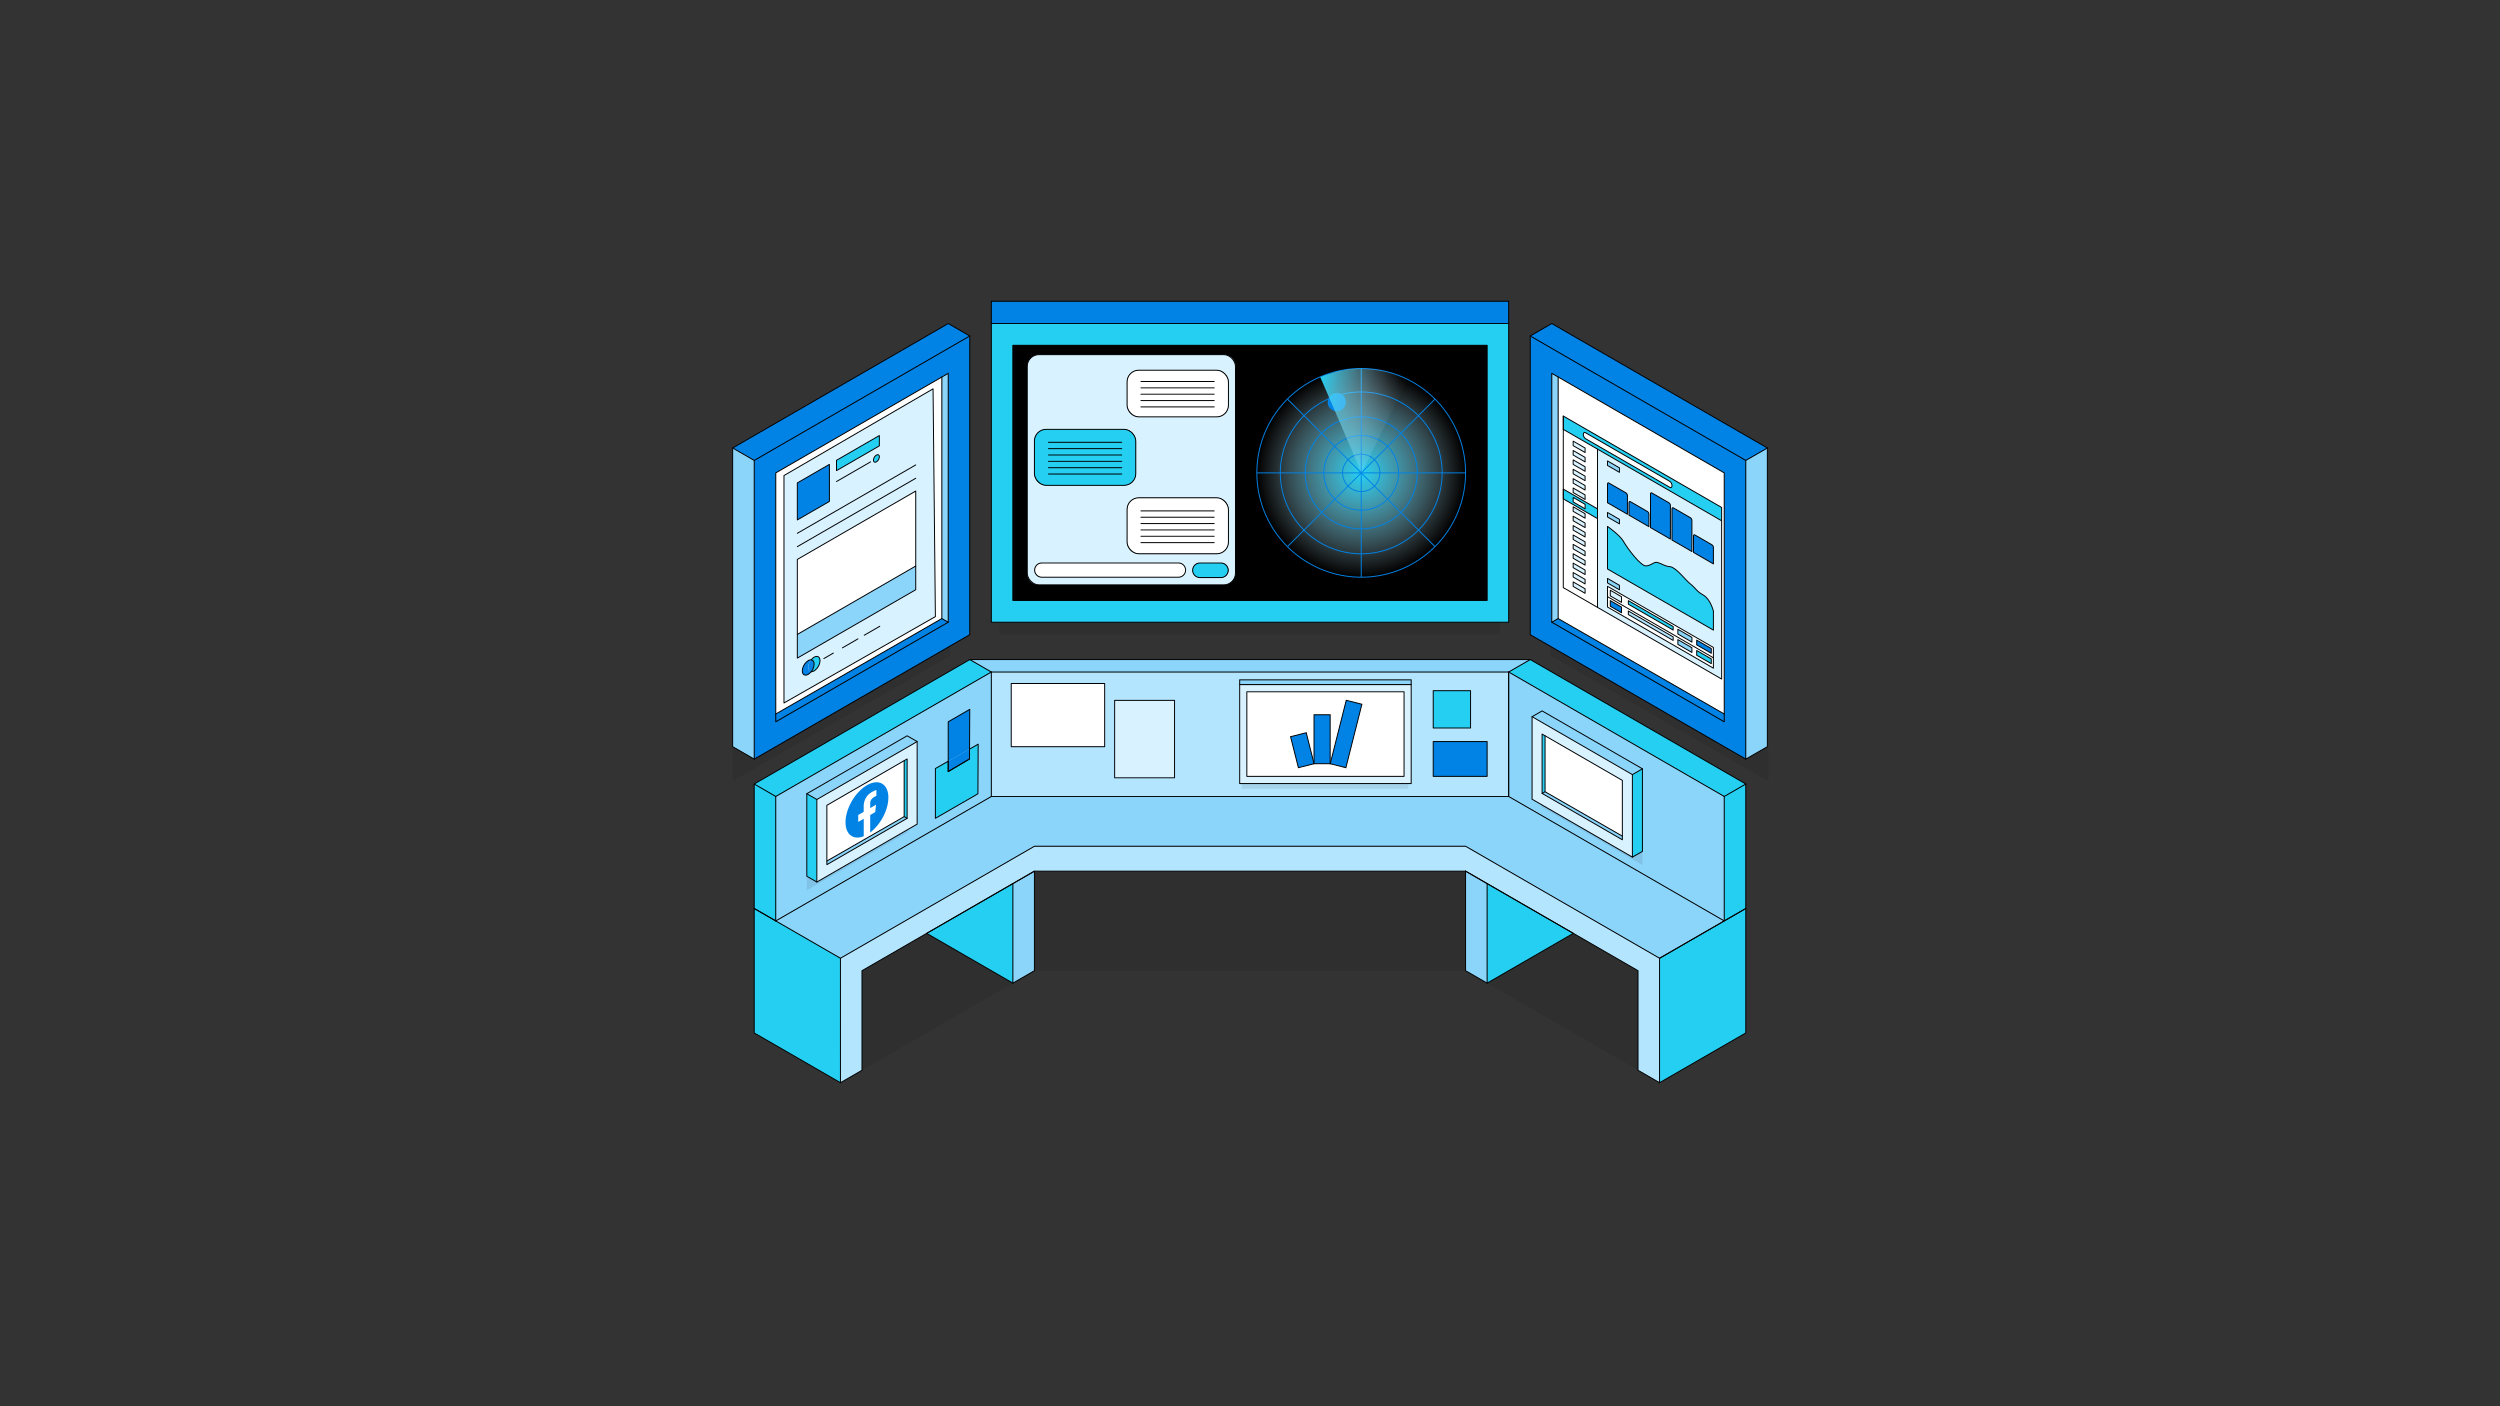 <svg xmlns="http://www.w3.org/2000/svg" xmlns:xlink="http://www.w3.org/1999/xlink" viewBox="0 0 2560 1440"><rect x="0" y="0" width="2560" height="1440" fill="#333333" stroke="none"/><defs><style>.cls-1{opacity:0.08;}.cls-15,.cls-2{fill:#8bd4fa;}.cls-14,.cls-17,.cls-3,.cls-8{fill:#0182e5;}.cls-4{fill:#25cff2;}.cls-12,.cls-5{fill:#fff;}.cls-6{fill:#b3e5ff;}.cls-13,.cls-7{fill:none;}.cls-10,.cls-12,.cls-15,.cls-17,.cls-7,.cls-8{stroke:#000;}.cls-10,.cls-12,.cls-7,.cls-8{stroke-linecap:round;stroke-linejoin:round;}.cls-9{fill:url(#radial-gradient);}.cls-10,.cls-11{fill:#d9f2ff;}.cls-13,.cls-14{stroke:#0182e5;}.cls-13,.cls-14,.cls-15,.cls-17{stroke-miterlimit:10;}.cls-16{fill:url(#linear-gradient);}</style><radialGradient id="radial-gradient" cx="1393.9" cy="484.23" r="106.83" gradientUnits="userSpaceOnUse"><stop offset="0.01" stop-color="#25cff2"/><stop offset="0.2" stop-color="#45d5f4" stop-opacity="0.82"/><stop offset="0.65" stop-color="#96e5fa" stop-opacity="0.37"/><stop offset="1" stop-color="#d9f2ff" stop-opacity="0"/></radialGradient><linearGradient id="linear-gradient" x1="1343.07" y1="426.03" x2="1431.12" y2="426.03" gradientTransform="translate(126.74 -289.92) rotate(12.58)" gradientUnits="userSpaceOnUse"><stop offset="0.01" stop-color="#25cff2"/><stop offset="0.21" stop-color="#57d9f6" stop-opacity="0.72"/><stop offset="0.42" stop-color="#85e2f9" stop-opacity="0.47"/><stop offset="0.61" stop-color="#a9e9fc" stop-opacity="0.27"/><stop offset="0.78" stop-color="#c3eefd" stop-opacity="0.12"/><stop offset="0.91" stop-color="#d3f1ff" stop-opacity="0.03"/><stop offset="1" stop-color="#d9f2ff" stop-opacity="0"/></linearGradient></defs><g id="shadow_bottom" data-name="shadow bottom"><polygon class="cls-1" points="882.68 1095.96 1059.26 994 1500.74 994 1699.39 1108.69 1787.7 1057.72 1521.16 883.38 1040.25 883.38 772.3 1057.72 860.61 1108.7 882.68 1095.96"/><polygon class="cls-1" points="1023.28 637.17 1023.28 649.63 1536.1 649.63 1536.1 637 1023.28 637.17"/><polygon class="cls-1" points="750.23 764.61 750.23 790.1 750.23 800 973.05 671.54 973.05 661.54 772.03 777.18 750.23 764.61"/><polygon class="cls-1" points="1810.82 764.61 1810.82 790.1 1810.82 800 1588 671.54 1588 661.54 1789.02 777.18 1810.82 764.61"/></g><g id="orange"><polygon class="cls-2" points="1809.77 458.74 1809.77 764.61 1787.68 777.34 1787.68 471.48 1809.77 458.74"/><polygon class="cls-3" points="1809.77 458.74 1787.68 471.48 1566.96 344.04 1589.02 331.3 1809.77 458.74"/><polygon class="cls-4" points="1787.7 930.29 1787.7 1057.72 1699.39 1108.7 1699.39 981.25 1765.61 943.03 1787.7 930.29"/><polygon class="cls-4" points="1787.68 802.83 1787.68 930.29 1765.61 943.03 1765.6 815.58 1787.68 802.83"/><path class="cls-3" d="M1787.68,471.48V777.34L1567,649.91V344Zm-22.07,267.64V484.23L1595.54,386l-6.52-3.76V637.16Z"/><polygon class="cls-4" points="1787.68 802.83 1765.6 815.58 1544.89 688.15 1544.89 688.14 1544.87 688.14 1566.96 675.39 1787.68 802.83"/><polygon class="cls-3" points="1765.61 731.13 1765.61 739.12 1589.03 637.16 1595.54 633.41 1765.61 731.13"/><polygon class="cls-5" points="1765.61 484.23 1765.61 731.13 1595.54 633.41 1595.54 386.04 1765.61 484.23"/><polygon class="cls-2" points="1765.6 815.58 1765.61 943.03 1544.87 815.59 1544.89 815.59 1544.89 688.15 1765.6 815.58"/><polygon class="cls-2" points="1765.61 943.03 1699.39 981.25 1500.74 866.55 1059.27 866.55 860.59 981.25 794.38 943.03 1015.11 815.59 1544.87 815.59 1765.61 943.03"/><polygon class="cls-6" points="1699.39 981.25 1699.39 1108.7 1677.33 1095.95 1677.33 994 1500.74 892.04 1500.73 892.04 1059.25 892.04 882.67 994 882.68 1095.96 860.61 1108.7 860.59 981.25 1059.27 866.55 1500.74 866.55 1699.39 981.25"/><polygon class="cls-4" points="1611.09 955.77 1522.8 1006.75 1522.8 904.79 1611.09 955.77"/><polygon class="cls-2" points="1595.54 386.04 1595.54 633.41 1589.03 637.16 1589.02 382.28 1595.54 386.04"/><polygon class="cls-2" points="1566.96 675.39 1544.87 688.14 1015.11 688.14 993.05 675.39 1566.96 675.39"/><path class="cls-4" d="M1544.89,331.3V637.17H1015.12V331.3Zm-22.08,283.56V353.61H1037.19V614.86Z"/><rect class="cls-6" x="1015.11" y="688.14" width="529.76" height="127.45"/><rect x="1037.19" y="353.61" width="485.62" height="261.25"/><polygon class="cls-2" points="1522.8 904.79 1522.8 1006.75 1500.74 994 1500.74 892.04 1522.8 904.79"/><polygon class="cls-2" points="1059.25 892.04 1059.25 994 1037.2 1006.75 1037.2 904.79 1059.25 892.04"/><polygon class="cls-4" points="1037.2 904.79 1037.2 1006.75 948.9 955.77 1037.2 904.79"/><polygon class="cls-2" points="1015.11 688.14 1015.11 815.59 794.38 943.03 794.37 943.02 794.38 815.58 1015.11 688.14"/><polygon class="cls-4" points="1015.11 688.14 794.38 815.58 772.3 802.83 993.05 675.39 1015.11 688.14"/><path class="cls-3" d="M993,344V649.91L772.32,777.34V471.48ZM971,637.16V382.28L964.46,386,794.39,484.23V739.12Z"/><polygon class="cls-3" points="993.04 344.04 772.32 471.48 750.23 458.74 970.98 331.3 993.04 344.04"/><polygon class="cls-2" points="970.98 382.28 970.97 637.16 964.46 633.41 964.46 386.04 970.98 382.28"/><polygon class="cls-3" points="970.97 637.16 794.39 739.12 794.39 731.13 964.46 633.41 970.97 637.16"/><polygon class="cls-5" points="964.46 386.04 964.46 633.41 794.39 731.13 794.39 484.23 964.46 386.04"/><polygon class="cls-4" points="860.59 981.25 860.61 1108.7 772.3 1057.72 772.3 930.28 794.37 943.03 794.38 943.03 860.59 981.25"/><polygon class="cls-4" points="794.38 815.58 794.37 943.02 772.3 930.28 772.3 802.83 794.38 815.58"/><polygon class="cls-2" points="772.32 471.48 772.32 777.34 750.23 764.61 750.23 458.74 772.32 471.48"/><polyline class="cls-7" points="1544.87 688.14 1544.89 688.14 1544.89 688.15 1544.89 815.59 1544.87 815.59 1015.11 815.59"/><polyline class="cls-7" points="1015.11 688.14 1015.11 815.59 794.38 943.03"/><polyline class="cls-7" points="1544.87 688.14 1544.87 815.59 1765.61 943.03 1765.6 815.58"/><line class="cls-7" x1="1015.11" y1="688.14" x2="794.38" y2="815.58"/><line class="cls-7" x1="772.3" y1="802.83" x2="993.05" y2="675.39"/><polyline class="cls-7" points="1765.6 815.58 1544.89 688.15 1544.87 688.14"/><line class="cls-7" x1="1566.96" y1="675.39" x2="1787.68" y2="802.83"/><polygon class="cls-7" points="993.05 675.39 1566.96 675.39 1544.87 688.14 1015.11 688.14 993.05 675.39"/><polygon class="cls-7" points="772.3 802.83 772.3 930.28 794.37 943.03 794.37 943.02 794.38 815.58 772.3 802.83"/><polyline class="cls-7" points="1699.39 981.25 1765.61 943.03 1787.68 930.29 1787.68 802.83 1765.6 815.58"/><line class="cls-7" x1="794.37" y1="943.03" x2="794.38" y2="943.03"/><polyline class="cls-7" points="860.59 981.25 794.38 943.03 794.37 943.02 772.3 930.28 772.3 1057.72 860.61 1108.7"/><polyline class="cls-7" points="1037.2 904.79 1059.25 892.04 1059.25 994 1037.2 1006.75"/><polygon class="cls-7" points="1037.2 904.79 948.9 955.77 1037.2 1006.75 1037.2 904.79"/><polyline class="cls-7" points="1522.8 904.79 1500.74 892.04 1500.74 994 1522.8 1006.75"/><polygon class="cls-7" points="1522.8 904.79 1611.09 955.77 1522.8 1006.75 1522.8 904.79"/><polyline class="cls-7" points="1699.39 981.25 1500.74 866.55 1059.27 866.55 860.59 981.25 860.61 1108.7 882.68 1095.96 882.67 994 1059.25 892.04 1500.73 892.04"/><polyline class="cls-7" points="1500.74 892.04 1677.33 994 1677.33 1095.95 1699.39 1108.7"/><polygon class="cls-7" points="1699.39 981.25 1699.39 1108.7 1787.7 1057.72 1787.7 930.29 1765.61 943.03 1699.39 981.25"/><rect class="cls-7" x="1015.12" y="331.3" width="529.77" height="305.87"/><rect class="cls-7" x="1037.19" y="353.61" width="485.62" height="261.25"/><polyline class="cls-7" points="1787.68 777.34 1566.96 649.91 1566.96 344.04"/><polyline class="cls-7" points="1787.68 471.48 1787.68 777.34 1809.77 764.61 1809.77 458.74"/><polygon class="cls-7" points="1566.96 344.04 1589.02 331.3 1809.77 458.74 1787.68 471.48 1566.96 344.04"/><polyline class="cls-7" points="1595.54 386.04 1765.61 484.23 1765.61 731.13"/><polyline class="cls-7" points="1595.54 633.41 1595.54 386.04 1589.02 382.28 1589.03 637.16"/><polygon class="cls-7" points="1595.54 633.41 1765.61 731.13 1765.61 739.12 1589.03 637.16 1595.54 633.41"/><polyline class="cls-7" points="772.32 777.34 993.04 649.91 993.04 344.04"/><polyline class="cls-7" points="772.32 471.48 772.32 777.34 750.23 764.61 750.23 458.74"/><polygon class="cls-7" points="993.04 344.04 970.98 331.3 750.23 458.74 772.32 471.48 993.04 344.04"/><polyline class="cls-7" points="964.46 386.04 794.39 484.23 794.39 731.13"/><polyline class="cls-7" points="964.46 633.41 964.46 386.04 970.98 382.28 970.97 637.16"/><polygon class="cls-7" points="964.46 633.41 794.39 731.13 794.39 739.12 970.97 637.16 964.46 633.41"/><rect class="cls-8" x="1015.12" y="308.47" width="529.77" height="22.83"/></g><g id="sonar_gradient" data-name="sonar gradient"><circle class="cls-9" cx="1393.9" cy="484.23" r="106.83"/></g><g id="screens"><polygon class="cls-10" points="802.79 486.94 955.45 398.17 957.83 631.39 802.79 719.85 802.79 486.94"/><rect class="cls-3" x="1467.62" y="759.38" width="55.19" height="35.61"/><polygon class="cls-3" points="992.81 767.06 992.76 777.19 970.96 790.1 970.96 779.5 992.81 767.06"/><polygon class="cls-3" points="993.03 726.38 992.81 767.06 970.96 779.5 970.98 739.11 993.03 726.38"/><polygon class="cls-4" points="1001.64 762.03 1001.38 812.84 957.83 837.96 957.85 786.97 970.96 779.5 970.96 790.1 992.76 777.19 992.81 767.06 1001.64 762.03"/><rect class="cls-4" x="1467.62" y="707.26" width="38.23" height="38.22"/><rect class="cls-11" x="1141.4" y="717.18" width="61.34" height="79.28"/><rect class="cls-5" x="1035.5" y="699.91" width="95.67" height="64.7"/><polygon class="cls-5" points="925.86 778.93 925.86 836.22 846.72 881.69 846.72 824.62 925.86 778.93"/><rect class="cls-5" x="1276.77" y="708.39" width="160.98" height="86.6"/><polygon class="cls-5" points="1661.28 799.13 1661.28 856.21 1582.14 810.73 1582.14 753.44 1661.28 799.13"/><polygon class="cls-4" points="836.45 818.69 836.45 903.2 826.17 897.27 826.17 812.76 836.45 818.69"/><polygon class="cls-4" points="928.9 777.18 928.89 837.96 925.86 836.22 925.86 778.93 928.9 777.18"/><polygon class="cls-2" points="928.89 837.96 846.72 885.41 846.72 881.69 925.86 836.22 928.89 837.96"/><polygon class="cls-2" points="939.16 759.38 836.45 818.69 826.17 812.76 928.9 753.45 939.16 759.38"/><path class="cls-11" d="M939.16,759.38V843.9L836.45,903.2V818.69ZM928.89,838V777.18l-3,1.75-79.14,45.69v60.79Z"/><path class="cls-11" d="M1445.06,701V802.39H1269.45V701Zm-7.31,94v-86.6h-161V795Z"/><polygon class="cls-4" points="1582.14 753.44 1582.14 810.73 1579.12 812.48 1579.11 751.69 1582.14 753.44"/><polygon class="cls-4" points="1681.84 787.27 1681.84 871.79 1671.56 877.71 1671.56 793.2 1681.84 787.27"/><polygon class="cls-2" points="1661.28 856.21 1661.28 859.93 1579.12 812.48 1582.14 810.73 1661.28 856.21"/><polygon class="cls-2" points="1681.84 787.27 1671.56 793.2 1568.84 733.9 1579.11 727.97 1681.84 787.27"/><path class="cls-11" d="M1671.56,793.2v84.51l-102.72-59.3V733.9Zm-10.28,66.73v-60.8l-79.14-45.69-3-1.75v60.79Z"/><path class="cls-3" d="M827.61,676.51a5.19,5.19,0,0,1,3-.81,13.25,13.25,0,0,0-3,7.81c0,2.58,1.22,4.14,3,4.31a10.85,10.85,0,0,1-3,2.68c-3.35,1.94-6.06.37-6.06-3.49A13.38,13.38,0,0,1,827.61,676.51Z"/><path class="cls-3" d="M833.67,680a13.22,13.22,0,0,1-3,7.81c-1.8-.17-3-1.73-3-4.31a13.25,13.25,0,0,1,3-7.81C832.45,675.86,833.67,677.42,833.67,680Z"/><path class="cls-4" d="M839.73,676.51a13.44,13.44,0,0,1-6.06,10.5,5.24,5.24,0,0,1-3,.81,13.22,13.22,0,0,0,3-7.81c0-2.59-1.22-4.15-3-4.31a11.23,11.23,0,0,1,3-2.69C837,671.08,839.73,672.65,839.73,676.51Z"/><path class="cls-4" d="M900.45,467.76a6.6,6.6,0,0,1-3,5.15c-1.64.95-3,.18-3-1.72a6.58,6.58,0,0,1,3-5.15C899.11,465.09,900.45,465.86,900.45,467.76Z"/><polygon class="cls-4" points="900.45 446 900.45 456.58 856.58 481.91 856.58 471.33 900.45 446"/><polygon class="cls-3" points="849.3 475.53 849.3 513.45 816.46 532.41 816.46 494.49 849.3 475.53"/><polygon class="cls-5" points="937.71 502.83 937.71 579.62 816.46 649.63 816.46 572.83 937.71 502.83"/><polygon class="cls-2" points="937.71 579.62 937.71 603.88 816.46 673.88 816.46 649.63 937.71 579.62"/><path class="cls-11" d="M1763,533.3V695.35L1635.86,622v-162Zm-8.44,150.92V663l-108.43-62.6v21.22Zm0-39V625.72s-3-12-10.19-16.27c-8.21-4.81-6-5.45-14.33-12.3-4-3.25-14-16.33-19.82-16.84s-8.77-3.27-13.12-4.41c-3.4-.9-6.23,3.44-11.58,3.59s-18.57-17.21-23.23-25.39c-3.42-6-16.16-15.05-16.16-15.05v43.6Zm0-67.82V560.66a3.42,3.42,0,0,0-1.44-2.74l-17.5-10.11c-.8-.46-1.44,0-1.44,1.09v16.76Zm-22-12.71v-31.8a3.46,3.46,0,0,0-1.44-2.75l-17.51-10.1c-.79-.46-1.43,0-1.43,1.08V553Zm-22-12.71V517.68a3.43,3.43,0,0,0-1.44-2.75l-17.5-10.1c-.79-.46-1.44,0-1.44,1.08v34.33Zm-22-12.71V526.59a3.43,3.43,0,0,0-1.44-2.75l-17.5-10.1c-.8-.46-1.44,0-1.44,1.08v12.71Zm-22-12.71V507.5a3.46,3.46,0,0,0-1.44-2.74l-17.51-10.11c-.79-.46-1.43,0-1.43,1.09v19.08ZM1658.3,604v-4.61l-12.21-7.05v4.61Zm0-67.53v-4.61l-12.21-7.05v4.61Zm0-52.76v-4.61L1646.09,472v4.61Z"/><polygon class="cls-2" points="1658.3 479.07 1658.3 483.68 1646.09 476.63 1646.09 472.02 1658.3 479.07"/><polygon class="cls-2" points="1658.3 599.36 1658.3 603.97 1646.09 596.92 1646.09 592.31 1658.3 599.36"/><polygon class="cls-2" points="1658.3 531.83 1658.3 536.44 1646.09 529.39 1646.09 524.78 1658.3 531.83"/><polygon class="cls-11" points="1623.13 602.93 1623.13 607.54 1610.92 600.49 1610.92 595.88 1623.13 602.93"/><polygon class="cls-11" points="1623.13 593.32 1623.13 597.93 1610.92 590.88 1610.92 586.27 1623.13 593.32"/><polygon class="cls-11" points="1623.13 583.71 1623.13 588.32 1610.92 581.27 1610.92 576.66 1623.13 583.71"/><polygon class="cls-11" points="1623.13 574.1 1623.13 578.71 1610.92 571.65 1610.92 567.05 1623.13 574.1"/><polygon class="cls-11" points="1623.13 564.49 1623.13 569.09 1610.92 562.04 1610.92 557.44 1623.13 564.49"/><polygon class="cls-11" points="1623.13 554.88 1623.13 559.48 1610.92 552.43 1610.92 547.83 1623.13 554.88"/><polygon class="cls-11" points="1623.13 545.27 1623.13 549.87 1610.92 542.82 1610.92 538.21 1623.13 545.27"/><path class="cls-4" d="M1763,519.66V533.3l-127.1-73.38-35-20.24V426Zm-50.83-22.37a5.59,5.59,0,0,0-.68-2.55,4.47,4.47,0,0,0-1.62-1.84l-86.19-49.76c-1.27-.73-2.3.05-2.3,1.73a5.77,5.77,0,0,0,.67,2.55,4.49,4.49,0,0,0,1.63,1.84L1709.83,499C1711.09,499.75,1712.13,499,1712.13,497.29Z"/><path class="cls-4" d="M1754.52,625.72v19.53l-108.43-62.6v-43.6s12.74,9.06,16.16,15.05c4.66,8.18,17.87,25.55,23.23,25.39s8.18-4.49,11.58-3.59c4.35,1.14,7.27,3.89,13.12,4.41S1726,593.9,1730,597.15c8.37,6.85,6.12,7.49,14.33,12.3C1751.57,613.7,1754.52,625.72,1754.52,625.72Z"/><path class="cls-3" d="M1754.52,560.66v16.77l-20.38-11.77V548.9c0-1.06.64-1.55,1.44-1.09l17.5,10.11A3.42,3.42,0,0,1,1754.52,560.66Z"/><polygon class="cls-4" points="1752.34 674.71 1752.34 679.57 1737.43 670.97 1737.43 666.11 1752.34 674.71"/><polygon class="cls-3" points="1752.34 664.1 1752.34 668.96 1737.43 660.36 1737.43 655.5 1752.34 664.1"/><polygon class="cls-2" points="1732.51 663.26 1732.51 668.12 1718.15 659.83 1718.15 654.97 1732.51 663.26"/><polygon class="cls-2" points="1732.51 652.65 1732.51 657.51 1718.15 649.22 1718.15 644.36 1732.51 652.65"/><path class="cls-3" d="M1732.51,532.92v31.8L1712.13,553v-31.8c0-1,.64-1.54,1.43-1.08l17.51,10.1A3.46,3.46,0,0,1,1732.51,532.92Z"/><polygon class="cls-6" points="1713.33 652.19 1713.33 655.79 1667.4 629.28 1667.4 625.68 1713.33 652.19"/><polygon class="cls-4" points="1713.33 641.58 1713.33 645.18 1667.4 618.67 1667.4 615.07 1713.33 641.58"/><path class="cls-3" d="M1710.49,517.68V552l-20.38-11.77V505.91c0-1.06.65-1.54,1.44-1.08l17.5,10.1A3.43,3.43,0,0,1,1710.49,517.68Z"/><path class="cls-3" d="M1688.48,526.59V539.3l-20.38-11.77V514.82c0-1.05.64-1.54,1.44-1.08l17.5,10.1A3.43,3.43,0,0,1,1688.48,526.59Z"/><path class="cls-3" d="M1666.47,507.5v19.09l-20.38-11.77V495.74c0-1.06.64-1.55,1.43-1.09L1665,504.76A3.46,3.46,0,0,1,1666.47,507.5Z"/><polygon class="cls-3" points="1660.45 621.66 1660.45 627.45 1648.92 620.8 1648.92 615.01 1660.45 621.66"/><polygon class="cls-11" points="1660.45 611.05 1660.45 616.84 1648.92 610.18 1648.92 604.4 1660.45 611.05"/><path class="cls-4" d="M1635.86,521.1v10l-35-20.24v-10Zm-12.73-.06v-4.61l-12.21-7V514Z"/><polygon class="cls-11" points="1623.13 535.65 1623.13 540.26 1610.92 533.21 1610.92 528.6 1623.13 535.65"/><polygon class="cls-11" points="1623.13 526.04 1623.13 530.65 1610.92 523.6 1610.92 518.99 1623.13 526.04"/><polygon class="cls-11" points="1623.13 506.82 1623.13 511.43 1610.92 504.38 1610.92 499.77 1623.13 506.82"/><polygon class="cls-11" points="1623.13 497.21 1623.13 501.82 1610.92 494.77 1610.92 490.16 1623.13 497.21"/><polygon class="cls-11" points="1623.13 487.6 1623.13 492.21 1610.92 485.16 1610.92 480.55 1623.13 487.6"/><polygon class="cls-11" points="1623.13 477.99 1623.13 482.6 1610.92 475.55 1610.92 470.94 1623.13 477.99"/><polygon class="cls-11" points="1623.13 468.38 1623.13 472.99 1610.92 465.94 1610.92 461.33 1623.13 468.38"/><polygon class="cls-11" points="1623.13 458.77 1623.13 463.38 1610.92 456.33 1610.92 451.72 1623.13 458.77"/><path class="cls-4" d="M1373,404.06a8.76,8.76,0,1,1-12.26,4.26A80.38,80.38,0,0,1,1373,404.06Z"/><path class="cls-4" d="M1368.77,403a8.76,8.76,0,0,1,4.2,1.07,80.38,80.38,0,0,0-12.26,4.26A8.76,8.76,0,0,1,1368.77,403Z"/><path class="cls-11" d="M1265.13,375.16V586.93a12,12,0,0,1-12,12H1063.88a12,12,0,0,1-12-12V375.16a12,12,0,0,1,12-12h189.25A12,12,0,0,1,1265.13,375.16Zm-7.21,179.91V521.72a12,12,0,0,0-12-12h-79.79a12,12,0,0,0-12,12v33.35a12,12,0,0,0,12,12h79.79A12,12,0,0,0,1257.92,555.07Zm0-140.19V391.09a12,12,0,0,0-12-12h-79.79a12,12,0,0,0-12,12v23.79a12,12,0,0,0,12,12h79.79A12,12,0,0,0,1257.92,414.88Zm0,169.09a7.48,7.48,0,0,0-7.45-7.45h-22a7.46,7.46,0,0,0,0,14.91h22a7.48,7.48,0,0,0,7.45-7.46Zm-44.15-.18a7.29,7.29,0,0,0-7.27-7.27h-140a7.27,7.27,0,0,0,0,14.53h140a7.27,7.27,0,0,0,7.27-7.26ZM1163,485V451.63a12,12,0,0,0-12-12h-79.79a12,12,0,0,0-12,12V485a12,12,0,0,0,12,12H1151A12,12,0,0,0,1163,485Z"/><rect class="cls-5" x="1154.13" y="509.72" width="103.79" height="57.35" rx="12"/><rect class="cls-5" x="1154.13" y="379.09" width="103.79" height="47.79" rx="12"/><path class="cls-4" d="M1250.47,576.52a7.46,7.46,0,0,1,0,14.91h-22a7.46,7.46,0,0,1,0-14.91Z"/><rect class="cls-4" x="1059.25" y="439.63" width="103.79" height="57.34" rx="12"/><polyline class="cls-7" points="1671.56 877.71 1568.84 818.41 1568.84 733.9"/><polyline class="cls-7" points="1671.56 793.2 1671.56 877.71 1681.84 871.79 1681.84 787.27"/><polygon class="cls-7" points="1568.84 733.9 1579.11 727.97 1681.84 787.27 1671.56 793.2 1568.84 733.9"/><polyline class="cls-7" points="1582.14 753.44 1661.28 799.13 1661.28 856.21"/><polyline class="cls-7" points="1582.14 810.73 1582.14 753.44 1579.11 751.69 1579.12 812.48"/><polygon class="cls-7" points="1582.14 810.73 1661.28 856.21 1661.28 859.93 1579.12 812.48 1582.14 810.73"/><polyline class="cls-7" points="836.45 903.2 939.16 843.9 939.16 759.38"/><polyline class="cls-7" points="836.45 818.69 836.45 903.2 826.17 897.27 826.17 812.76"/><polygon class="cls-7" points="939.16 759.38 928.9 753.45 826.17 812.76 836.45 818.69 939.16 759.38"/><polyline class="cls-7" points="925.86 778.93 846.72 824.62 846.72 881.69"/><polyline class="cls-7" points="925.86 836.22 925.86 778.93 928.9 777.18 928.89 837.96"/><polygon class="cls-7" points="925.86 836.22 846.72 881.69 846.72 885.41 928.89 837.96 925.86 836.22"/><rect class="cls-7" x="1269.45" y="701" width="175.61" height="101.39"/><rect class="cls-7" x="1276.77" y="708.39" width="160.98" height="86.6"/><rect class="cls-7" x="1035.5" y="699.91" width="95.67" height="64.7"/><rect class="cls-7" x="1141.4" y="717.18" width="61.34" height="79.28"/><rect class="cls-7" x="1467.62" y="759.38" width="55.19" height="35.61"/><rect class="cls-7" x="1467.62" y="707.26" width="38.23" height="38.22"/><polygon class="cls-7" points="992.81 767.06 1001.64 762.03 1001.38 812.84 957.83 837.96 957.85 786.97 970.96 779.5 970.96 790.1 992.76 777.19 992.81 767.06"/><rect class="cls-7" x="1051.88" y="363.16" width="213.25" height="235.77" rx="12"/><path class="cls-12" d="M1206.5,591.05h-140a7.27,7.27,0,0,1,0-14.53h140a7.27,7.27,0,1,1,0,14.53Z"/><path class="cls-7" d="M1250.47,591.43h-22a7.46,7.46,0,0,1,0-14.91h22a7.46,7.46,0,0,1,0,14.91Z"/><rect class="cls-7" x="1154.13" y="509.72" width="103.79" height="57.35" rx="12"/><rect class="cls-7" x="1059.25" y="439.63" width="103.79" height="57.34" rx="12"/><rect class="cls-7" x="1154.13" y="379.09" width="103.79" height="47.79" rx="12"/><path class="cls-13" d="M1500.73,484.23a106.85,106.85,0,1,0-31.3,75.53A106.5,106.5,0,0,0,1500.73,484.23Z"/><path class="cls-13" d="M1476.74,484.23A82.9,82.9,0,0,0,1373,404.06a80.38,80.38,0,0,0-12.26,4.26,82.85,82.85,0,1,0,116,75.91Z"/><path class="cls-13" d="M1451.25,484.23a57.34,57.34,0,1,0-16.8,40.55A57.17,57.17,0,0,0,1451.25,484.23Z"/><path class="cls-13" d="M1432.13,484.23a38.24,38.24,0,1,0-11.2,27A38.11,38.11,0,0,0,1432.13,484.23Z"/><path class="cls-13" d="M1407.41,470.72a19.1,19.1,0,1,0,5.6,13.51,19,19,0,0,0-5.6-13.51"/><polyline class="cls-13" points="1393.9 377.4 1393.9 377.4 1393.9 401.39 1393.9 426.88 1393.9 446 1393.9 465.12 1393.9 484.23 1393.9 503.34 1393.9 522.46 1393.9 541.57 1393.9 567.07 1393.9 591.05"/><polyline class="cls-13" points="1469.44 408.69 1452.48 425.65 1434.45 443.68 1420.93 457.2 1407.42 470.72 1407.41 470.72 1393.9 484.23 1380.39 497.74 1366.87 511.26 1353.35 524.78 1335.32 542.81 1318.37 559.76 1318.36 559.77"/><polyline class="cls-13" points="1500.73 484.23 1476.74 484.23 1451.25 484.23 1432.13 484.23 1413.01 484.23 1393.9 484.23 1374.79 484.23 1355.67 484.23 1336.56 484.23 1311.06 484.23 1287.07 484.23"/><polyline class="cls-13" points="1469.44 559.77 1469.43 559.76 1452.48 542.81 1434.45 524.78 1420.93 511.26 1407.41 497.74 1393.9 484.23 1380.39 470.72 1366.87 457.2 1353.35 443.68 1335.32 425.65 1318.36 408.69"/><polygon class="cls-7" points="849.3 513.45 816.46 532.41 816.46 494.49 849.3 475.53 849.3 513.45"/><polygon class="cls-7" points="900.45 456.58 856.58 481.91 856.58 471.33 900.45 446 900.45 456.58"/><line class="cls-7" x1="856.58" y1="493.08" x2="891.45" y2="472.95"/><line class="cls-7" x1="843.64" y1="674.35" x2="853.37" y2="668.74"/><line class="cls-7" x1="862.64" y1="663.39" x2="878.51" y2="654.22"/><line class="cls-7" x1="885.02" y1="650.46" x2="900.89" y2="641.3"/><line class="cls-7" x1="816.46" y1="546.09" x2="937.71" y2="476.08"/><line class="cls-7" x1="816.46" y1="559.76" x2="937.71" y2="489.75"/><polyline class="cls-7" points="816.46 649.63 816.46 572.83 937.71 502.83 937.71 579.62"/><polygon class="cls-7" points="816.46 649.63 937.71 579.62 937.71 603.88 816.46 673.88 816.46 649.63"/><path class="cls-7" d="M900.45,467.76c0-1.9-1.34-2.67-3-1.72a6.58,6.58,0,0,0-3,5.15c0,1.9,1.34,2.67,3,1.72A6.6,6.6,0,0,0,900.45,467.76Z"/><path class="cls-7" d="M830.63,687.82a13.22,13.22,0,0,0,3-7.81c0-2.59-1.22-4.15-3-4.31a5.19,5.19,0,0,0-3,.81,13.38,13.38,0,0,0-6.06,10.5c0,3.86,2.71,5.43,6.06,3.49A10.85,10.85,0,0,0,830.63,687.82Z"/><path class="cls-7" d="M830.63,687.82a5.24,5.24,0,0,0,3-.81,13.44,13.44,0,0,0,6.06-10.5c0-3.86-2.72-5.43-6.06-3.5a11.23,11.23,0,0,0-3,2.69"/><polyline class="cls-7" points="1600.81 426.04 1600.8 426.03 1600.8 439.68"/><polyline class="cls-7" points="1635.86 621.97 1762.96 695.35 1762.96 533.3"/><polyline class="cls-7" points="1635.86 459.92 1762.96 533.3 1762.96 519.66 1600.81 426.04 1600.81 439.68"/><polyline class="cls-7" points="1635.86 521.1 1635.86 459.92 1600.81 439.68 1600.8 439.68 1600.8 510.84 1600.8 601.73 1635.86 621.97 1635.86 531.08"/><path class="cls-7" d="M1646.09,514.82l20.38,11.77V507.5a3.46,3.46,0,0,0-1.44-2.74l-17.51-10.11c-.79-.46-1.43,0-1.43,1.09Z"/><path class="cls-7" d="M1668.1,527.53l20.38,11.77V526.59a3.43,3.43,0,0,0-1.44-2.75l-17.5-10.1c-.8-.46-1.44,0-1.44,1.08Z"/><path class="cls-7" d="M1690.11,540.24,1710.49,552V517.68a3.43,3.43,0,0,0-1.44-2.75l-17.5-10.1c-.79-.46-1.44,0-1.44,1.08Z"/><path class="cls-7" d="M1712.13,553l20.38,11.77v-31.8a3.46,3.46,0,0,0-1.44-2.75l-17.51-10.1c-.79-.46-1.43,0-1.43,1.08Z"/><path class="cls-7" d="M1734.14,565.66l20.38,11.77V560.66a3.42,3.42,0,0,0-1.44-2.74l-17.5-10.11c-.8-.46-1.44,0-1.44,1.09Z"/><polygon class="cls-7" points="1646.09 476.63 1658.3 483.68 1658.3 479.07 1646.09 472.02 1646.09 476.63"/><polygon class="cls-7" points="1610.92 456.33 1623.13 463.38 1623.13 458.77 1610.92 451.72 1610.92 456.33"/><polygon class="cls-7" points="1610.92 465.94 1623.13 472.99 1623.13 468.38 1610.92 461.33 1610.92 465.94"/><polygon class="cls-7" points="1610.92 475.55 1623.13 482.6 1623.13 477.99 1610.92 470.94 1610.92 475.55"/><polygon class="cls-7" points="1610.92 485.16 1623.13 492.21 1623.13 487.6 1610.92 480.55 1610.92 485.16"/><polygon class="cls-7" points="1610.92 494.77 1623.13 501.82 1623.13 497.21 1610.92 490.16 1610.92 494.77"/><polygon class="cls-7" points="1610.92 504.38 1623.13 511.43 1623.13 506.82 1610.92 499.77 1610.92 504.38"/><polygon class="cls-7" points="1610.92 513.99 1623.13 521.04 1623.13 516.43 1610.92 509.38 1610.92 513.99"/><polygon class="cls-7" points="1610.92 523.6 1623.13 530.65 1623.13 526.04 1610.92 518.99 1610.92 523.6"/><polygon class="cls-7" points="1610.92 533.21 1623.13 540.26 1623.13 535.65 1610.92 528.6 1610.92 533.21"/><polygon class="cls-7" points="1610.92 542.82 1623.13 549.87 1623.13 545.27 1610.92 538.21 1610.92 542.82"/><polygon class="cls-7" points="1610.92 552.43 1623.13 559.48 1623.13 554.88 1610.92 547.83 1610.92 552.43"/><polygon class="cls-7" points="1610.92 562.04 1623.13 569.09 1623.13 564.49 1610.92 557.44 1610.92 562.04"/><polygon class="cls-7" points="1610.92 571.65 1623.13 578.71 1623.13 574.1 1610.92 567.05 1610.92 571.65"/><polygon class="cls-7" points="1610.92 581.27 1623.13 588.32 1623.13 583.71 1610.92 576.66 1610.92 581.27"/><polygon class="cls-7" points="1610.92 590.88 1623.13 597.93 1623.13 593.32 1610.92 586.27 1610.92 590.88"/><polygon class="cls-7" points="1610.92 600.49 1623.13 607.54 1623.13 602.93 1610.92 595.88 1610.92 600.49"/><polygon class="cls-7" points="1646.09 529.39 1658.3 536.44 1658.3 531.83 1646.09 524.78 1646.09 529.39"/><polygon class="cls-7" points="1646.09 596.92 1658.3 603.97 1658.3 599.36 1646.09 592.31 1646.09 596.92"/><path class="cls-7" d="M1754.52,645.25l-108.43-62.6v-43.6s12.74,9.06,16.16,15.05c4.66,8.18,17.87,25.55,23.23,25.39s8.18-4.49,11.58-3.59c4.35,1.14,7.27,3.89,13.12,4.41S1726,593.9,1730,597.15c8.37,6.85,6.12,7.49,14.33,12.3,7.24,4.25,10.19,16.27,10.19,16.27Z"/><polyline class="cls-7" points="1646.09 611 1646.09 600.39 1754.52 662.99 1754.52 673.6"/><polygon class="cls-7" points="1648.92 610.18 1660.45 616.84 1660.45 611.05 1648.92 604.4 1648.92 610.18"/><polygon class="cls-7" points="1667.4 618.67 1713.33 645.18 1713.33 641.58 1667.4 615.07 1667.4 618.67"/><polygon class="cls-7" points="1718.15 649.22 1732.51 657.51 1732.51 652.65 1718.15 644.36 1718.15 649.22"/><polygon class="cls-7" points="1737.43 660.36 1752.34 668.96 1752.34 664.1 1737.43 655.5 1737.43 660.36"/><polygon class="cls-7" points="1754.52 673.6 1754.52 684.22 1646.09 621.61 1646.09 611 1754.52 673.6"/><polygon class="cls-7" points="1648.92 620.8 1660.45 627.45 1660.45 621.66 1648.92 615.01 1648.92 620.8"/><polygon class="cls-7" points="1667.4 629.28 1713.33 655.79 1713.33 652.19 1667.4 625.68 1667.4 629.28"/><polygon class="cls-7" points="1718.15 659.83 1732.51 668.12 1732.51 663.26 1718.15 654.97 1718.15 659.83"/><polygon class="cls-7" points="1737.43 670.97 1752.34 679.57 1752.34 674.71 1737.43 666.11 1737.43 670.97"/><polygon class="cls-7" points="1600.81 510.84 1635.86 531.08 1635.86 521.1 1600.81 500.86 1600.81 510.84"/><path class="cls-7" d="M1709.83,492.9l-86.19-49.76c-1.27-.73-2.3.05-2.3,1.73a5.77,5.77,0,0,0,.67,2.55,4.49,4.49,0,0,0,1.63,1.84L1709.83,499c1.26.73,2.3,0,2.3-1.73a5.59,5.59,0,0,0-.68-2.55A4.47,4.47,0,0,0,1709.83,492.9Z"/><path class="cls-14" d="M1373,404.06a8.76,8.76,0,1,1-4.2-1.07A8.74,8.74,0,0,1,1373,404.06Z"/><polygon class="cls-7" points="970.96 779.5 970.98 739.11 993.03 726.38 992.81 767.06 992.76 777.19 970.96 790.1 970.96 779.5"/><rect class="cls-15" x="1269.45" y="696.17" width="175.61" height="4.83"/><line class="cls-12" x1="1168.33" y1="390.67" x2="1243.33" y2="390.67"/><line class="cls-12" x1="1168.33" y1="397.17" x2="1243.33" y2="397.17"/><line class="cls-12" x1="1168.33" y1="403.66" x2="1243.33" y2="403.66"/><line class="cls-12" x1="1168.33" y1="410.16" x2="1243.33" y2="410.16"/><line class="cls-12" x1="1168.33" y1="416.66" x2="1243.33" y2="416.66"/><line class="cls-12" x1="1073.65" y1="452.92" x2="1148.65" y2="452.92"/><line class="cls-12" x1="1073.65" y1="459.41" x2="1148.65" y2="459.41"/><line class="cls-12" x1="1073.65" y1="465.91" x2="1148.65" y2="465.91"/><line class="cls-12" x1="1073.65" y1="472.41" x2="1148.65" y2="472.41"/><line class="cls-12" x1="1073.65" y1="478.91" x2="1148.65" y2="478.91"/><line class="cls-12" x1="1073.65" y1="485.41" x2="1148.65" y2="485.41"/><line class="cls-12" x1="1168.33" y1="523.15" x2="1243.33" y2="523.15"/><line class="cls-12" x1="1168.33" y1="529.65" x2="1243.33" y2="529.65"/><line class="cls-12" x1="1168.33" y1="536.15" x2="1243.33" y2="536.15"/><line class="cls-12" x1="1168.33" y1="542.64" x2="1243.33" y2="542.64"/><line class="cls-12" x1="1168.33" y1="549.14" x2="1243.33" y2="549.14"/><line class="cls-12" x1="1168.33" y1="555.64" x2="1243.33" y2="555.64"/></g><g id="sonar_ping" data-name="sonar ping"><polygon class="cls-16" points="1394.29 484.22 1351.96 386.13 1357.97 383.74 1369.97 380.17 1381.45 378.13 1391.49 377.4 1404.48 377.86 1413.9 379.2 1424.79 381.83 1438.04 386.73 1441.66 388.44 1394.29 484.22"/></g><g id="shadow_top" data-name="shadow top"><polygon class="cls-1" points="1271.5 802.83 1271.5 807.75 1442.13 807.75 1442.13 802.39 1271.5 802.83"/><polygon class="cls-1" points="1681.84 871.79 1681.84 885.75 1578 826 1578 823.7 1671.25 876.75 1681.84 871.79"/><polygon class="cls-1" points="826.17 897.72 826.17 911.68 930.01 851.93 930.01 849.63 836.76 902.68 826.17 897.72"/></g><g id="Layer_11" data-name="Layer 11"><rect class="cls-17" x="1325.27" y="751.93" width="16.52" height="32.74" transform="translate(2814.6 1186.68) rotate(165.83)"/><rect class="cls-17" x="1345.55" y="731.94" width="16.52" height="50.07" transform="translate(2707.63 1513.95) rotate(180)"/><rect class="cls-17" x="1370.03" y="718.18" width="16.52" height="67.01" transform="translate(226.02 -314.61) rotate(14.17)"/><path class="cls-3" d="M884.38,856.33a18.59,18.59,0,0,1-2,.68,15,15,0,0,1-5.81.58,10.84,10.84,0,0,1-4.2-1.33,11,11,0,0,1-3.92-3.75,15.47,15.47,0,0,1-1.92-4.53,22.87,22.87,0,0,1-.56-3.11,28.85,28.85,0,0,1-.1-4.49,36.89,36.89,0,0,1,1.07-7,49.58,49.58,0,0,1,4.81-12.1,52.4,52.4,0,0,1,5.45-8,43.39,43.39,0,0,1,6.74-6.63,31.29,31.29,0,0,1,4.89-3.18,19.59,19.59,0,0,1,8-2.41,11.6,11.6,0,0,1,5.87,1.14,11.2,11.2,0,0,1,4.93,5,16.12,16.12,0,0,1,1.41,3.74,21.89,21.89,0,0,1,.52,3,26.64,26.64,0,0,1,.13,2.86,35.66,35.66,0,0,1-.57,6,44.64,44.64,0,0,1-1.48,5.78,51,51,0,0,1-4,9.06,51.88,51.88,0,0,1-5.32,7.81,44.74,44.74,0,0,1-4.88,5.1c-.73.64-1.46,1.23-2.19,1.81l-.08,0c-.07,0-.07-.11-.08-.19V834.91a.51.51,0,0,1,.3-.51l.33-.19,4.06-2.35c.37-.21.42-.29.48-.75.27-2.22.56-4.45.82-6.67,0-.35,0-.4-.32-.23l-5.08,2.94-.37.2c-.13.06-.2,0-.21-.13s0-.21,0-.32c0-1.56,0-3.1,0-4.66a6.83,6.83,0,0,1,2.65-5.13,9.8,9.8,0,0,1,.94-.64c.79-.44,1.57-.9,2.35-1.35a.61.61,0,0,0,.4-.69V809.3c0-.38-.06-.41-.39-.28-.94.38-1.89.81-2.84,1.28a19,19,0,0,0-3.93,2.5,16,16,0,0,0-3.85,4.71,16.38,16.38,0,0,0-1.59,4.24,17.86,17.86,0,0,0-.42,3.74c0,1.76,0,3.53,0,5.3,0,.53,0,.56-.47.82l-4.61,2.66-.25.15a.53.53,0,0,0-.26.45,2.26,2.26,0,0,0,0,.26v6a1.76,1.76,0,0,0,0,.23c0,.22.08.26.28.16l.25-.14L884,838.7c.45-.26.47-.25.47.28v16.83A.75.75,0,0,1,884.38,856.33Z"/></g></svg>